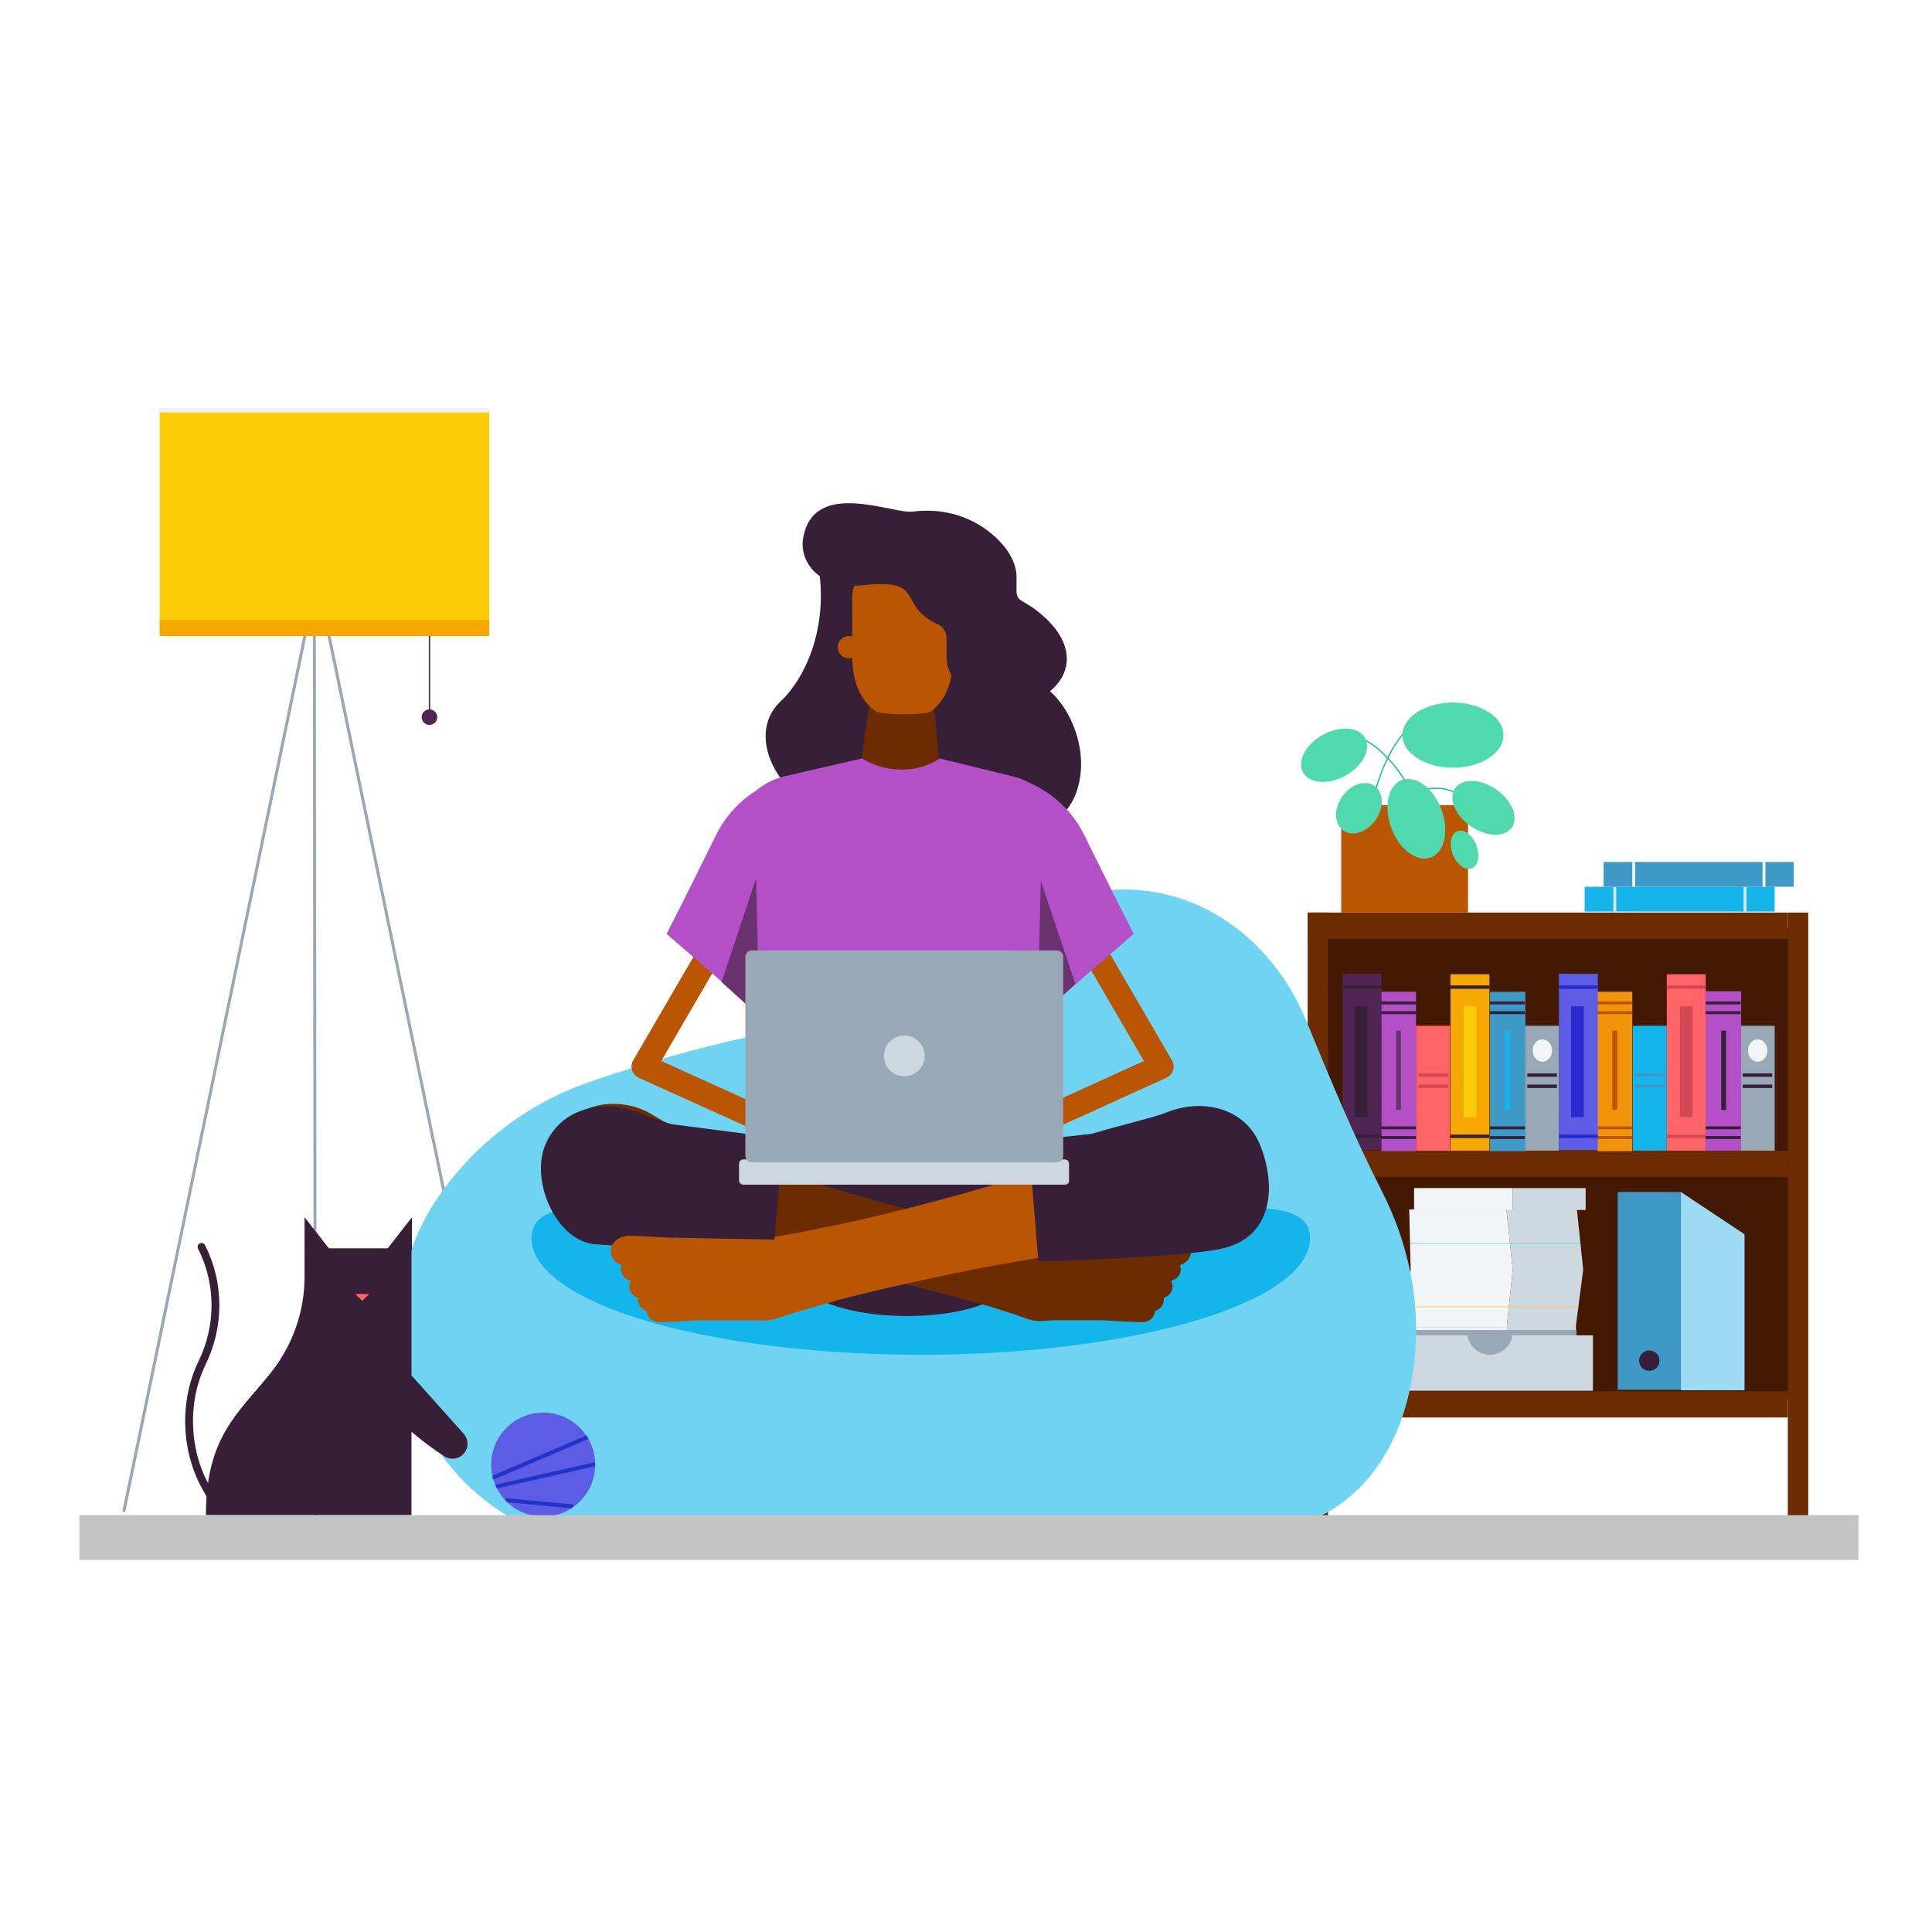 <svg width="1464" height="1464" viewBox="0 0 1464 1464" fill="none" xmlns="http://www.w3.org/2000/svg">
<g clip-path="url(#clip0_2067_28805)">
<path d="M325.434 464.266V539.392" stroke="#502553" stroke-miterlimit="10"/>
<path d="M325.433 549.331C328.687 549.331 331.326 546.693 331.326 543.439C331.326 540.185 328.687 537.547 325.433 537.547C322.179 537.547 319.541 540.185 319.541 543.439C319.541 546.693 322.179 549.331 325.433 549.331Z" fill="#502553"/>
<path d="M93.795 1145.56L242.206 427.812" stroke="#99A8B7" stroke-width="2.279" stroke-miterlimit="10"/>
<path d="M386.567 1145.56L238.156 427.812" stroke="#99A8B7" stroke-width="2.279" stroke-miterlimit="10"/>
<path d="M238.892 1149.24L238.156 427.812" stroke="#99A8B7" stroke-width="2.279" stroke-miterlimit="10"/>
<path d="M370.73 309.219H121.046V481.935H370.73V309.219Z" fill="#FDCC08"/>
<path d="M370.73 469.789H121.046V481.942H370.73V469.789Z" fill="#F7A800"/>
<path d="M370.73 309.219H121.046V312.533H370.73V309.219Z" fill="#F1F4F6"/>
<path d="M1361 703.266H999.359V1060.11H1361V703.266Z" fill="#441903"/>
<path d="M1006.36 691.5H990.89V1154.78H1006.36V691.5Z" fill="#6D2C00"/>
<path d="M1370.2 691.5H1354.74V1154.78H1370.2V691.5Z" fill="#6D2C00"/>
<path d="M1354.74 691.5H990.89V711.386H1354.74V691.5Z" fill="#6D2C00"/>
<path d="M1354.74 871.953H990.89V891.84H1354.74V871.953Z" fill="#6D2C00"/>
<path d="M1354.74 1054.24H990.89V1074.13H1354.74V1054.24Z" fill="#6D2C00"/>
<path d="M1181.28 777.297H1155.5V871.941H1181.28V777.297Z" fill="#99A8B7"/>
<path d="M1179.81 813.375H1157.34V815.953H1179.81V813.375Z" fill="#371F38"/>
<path d="M1179.81 821.859H1157.34V824.437H1179.81V821.859Z" fill="#371F38"/>
<path d="M1168.76 804.534C1172.83 804.534 1176.13 800.742 1176.13 796.064C1176.13 791.386 1172.83 787.594 1168.76 787.594C1164.69 787.594 1161.4 791.386 1161.4 796.064C1161.4 800.742 1164.69 804.534 1168.76 804.534Z" fill="#F2F5F7"/>
<path d="M1155.87 751.516H1128.99V872.307H1155.87V751.516Z" fill="#3F99C7"/>
<path d="M1155.5 758.883H1128.99V761.092H1155.5V758.883Z" fill="#371F38"/>
<path d="M1155.5 766.25H1128.99V768.46H1155.5V766.25Z" fill="#371F38"/>
<path d="M1155.5 853.539H1128.99V855.749H1155.5V853.539Z" fill="#371F38"/>
<path d="M1155.5 860.906H1128.99V863.116H1155.5V860.906Z" fill="#371F38"/>
<path d="M1144.09 780.977H1140.4V841.004H1144.09V780.977Z" fill="#13B5EA"/>
<path d="M1128.62 738.25H1099.16V871.93H1128.62V738.25Z" fill="#F7A800"/>
<path d="M1128.62 746.711H1099.16V749.289H1128.62V746.711Z" fill="#371F38"/>
<path d="M1128.62 859.781H1099.16V862.359H1128.62V859.781Z" fill="#371F38"/>
<path d="M1118.68 762.562H1109.1V846.527H1118.68V762.562Z" fill="#FDCC08"/>
<path d="M1098.79 777.289H1073.01V871.933H1098.79V777.289Z" fill="#FF6469"/>
<path d="M1097.32 813.367H1074.85V815.945H1097.32V813.367Z" fill="#D34853"/>
<path d="M1097.32 821.852H1074.85V824.429H1097.32V821.852Z" fill="#D34853"/>
<path d="M1073.01 751.516H1046.5V872.307H1073.01V751.516Z" fill="#B350C7"/>
<path d="M1073.01 758.883H1046.5V761.092H1073.01V758.883Z" fill="#371F38"/>
<path d="M1073.01 766.25H1046.5V768.46H1073.01V766.25Z" fill="#371F38"/>
<path d="M1073.01 853.539H1046.5V855.749H1073.01V853.539Z" fill="#371F38"/>
<path d="M1073.01 860.906H1046.5V863.116H1073.01V860.906Z" fill="#371F38"/>
<path d="M1061.6 780.977H1057.91V841.004H1061.6V780.977Z" fill="#6A326F"/>
<path d="M1046.87 737.875H1017.4V871.555H1046.87V737.875Z" fill="#502553"/>
<path d="M1046.87 746.711H1017.4V749.289H1046.87V746.711Z" fill="#371F38"/>
<path d="M1046.87 859.781H1017.4V862.359H1046.87V859.781Z" fill="#371F38"/>
<path d="M1036.19 762.562H1026.61V846.527H1036.19V762.562Z" fill="#371F38"/>
<path d="M1344.79 777.297H1319.01V871.941H1344.79V777.297Z" fill="#99A8B7"/>
<path d="M1342.95 813.375H1320.49V815.953H1342.95V813.375Z" fill="#371F38"/>
<path d="M1342.95 821.859H1320.49V824.437H1342.95V821.859Z" fill="#371F38"/>
<path d="M1331.9 804.534C1335.97 804.534 1339.27 800.742 1339.27 796.064C1339.27 791.386 1335.97 787.594 1331.9 787.594C1327.84 787.594 1324.54 791.386 1324.54 796.064C1324.54 800.742 1327.84 804.534 1331.9 804.534Z" fill="#F2F5F7"/>
<path d="M1292.5 738.25H1263.04V871.93H1292.5V738.25Z" fill="#FF6469"/>
<path d="M1292.5 746.711H1263.04V749.289H1292.5V746.711Z" fill="#D34853"/>
<path d="M1292.5 859.781H1263.04V862.359H1292.5V859.781Z" fill="#D34853"/>
<path d="M1282.56 762.562H1272.98V846.527H1282.56V762.562Z" fill="#D34853"/>
<path d="M1319.38 751.141H1292.5V871.932H1319.38V751.141Z" fill="#B350C7"/>
<path d="M1319.01 758.883H1292.5V761.092H1319.01V758.883Z" fill="#371F38"/>
<path d="M1319.01 766.25H1292.5V768.46H1319.01V766.25Z" fill="#371F38"/>
<path d="M1319.01 853.508H1292.5V855.717H1319.01V853.508Z" fill="#371F38"/>
<path d="M1319.01 860.875H1292.5V863.085H1319.01V860.875Z" fill="#371F38"/>
<path d="M1307.97 780.977H1304.28V841.004H1307.97V780.977Z" fill="#371F38"/>
<path d="M1263.04 777.289H1237.26V871.933H1263.04V777.289Z" fill="#13B5EA"/>
<path d="M1261.2 813.367H1238.73V815.945H1261.2V813.367Z" fill="#3F99C7"/>
<path d="M1261.2 821.852H1238.73V824.429H1261.2V821.852Z" fill="#3F99C7"/>
<path d="M1236.89 751.516H1210.38V872.307H1236.89V751.516Z" fill="#F2930C"/>
<path d="M1236.89 758.883H1210.38V761.092H1236.89V758.883Z" fill="#BA5602"/>
<path d="M1236.89 766.25H1210.38V768.46H1236.89V766.25Z" fill="#BA5602"/>
<path d="M1236.89 853.539H1210.38V855.749H1236.89V853.539Z" fill="#BA5602"/>
<path d="M1236.89 860.906H1210.38V863.116H1236.89V860.906Z" fill="#BA5602"/>
<path d="M1225.47 780.977H1221.79V841.004H1225.47V780.977Z" fill="#BA5602"/>
<path d="M1210.74 737.875H1181.28V871.555H1210.74V737.875Z" fill="#5C5CE5"/>
<path d="M1210.74 746.711H1181.28V749.289H1210.74V746.711Z" fill="#2929CD"/>
<path d="M1210.74 859.781H1181.28V862.359H1210.74V859.781Z" fill="#2929CD"/>
<path d="M1200.06 762.562H1190.49V846.527H1200.06V762.562Z" fill="#2929CD"/>
<path d="M1141.51 916.492H1067.86L1068.96 962.157L1063.44 1004.51L1064.18 1032.5H1141.88V1004.51L1146.3 962.157L1141.51 916.492Z" fill="#F2F5F7"/>
<path d="M1194.91 916.492H1141.51L1146.3 962.157L1141.88 1004.51V1032.5H1194.91L1194.17 1004.51L1199.7 962.157L1194.91 916.492Z" fill="#CED8E1"/>
<path d="M1167.66 1005.62H1073.75" stroke="#CED8E1" stroke-width="0.425" stroke-miterlimit="10"/>
<path d="M1146.3 900.297H1071.54V916.869H1146.3V900.297Z" fill="#F2F5F7"/>
<path d="M1201.54 900.297H1146.3V916.869H1201.54V900.297Z" fill="#CED8E1"/>
<path d="M1068.96 942.273H1197.49" stroke="#51DAAF" stroke-width="0.425" stroke-miterlimit="10"/>
<path d="M1065.28 990.148H1196.01" stroke="#FECD08" stroke-width="0.425" stroke-miterlimit="10"/>
<path d="M1194.54 1007.84H1062.7V1032.15H1194.54V1007.84Z" fill="#99A8B7"/>
<path d="M1145.93 1011.87C1144.82 1020.34 1137.46 1026.6 1128.99 1026.6C1120.52 1026.6 1113.15 1020.34 1112.05 1011.87H1050.92V1053.85H1207.06V1011.87H1145.93Z" fill="#CDD7E0"/>
<path d="M1274.09 903.25H1225.84V1053.13H1274.09V903.25Z" fill="#3F99C7"/>
<path d="M1321.96 1053.5H1273.72V903.25L1321.96 935.289V1053.5Z" fill="#9DDAF3"/>
<path d="M1249.78 1038.78C1254.05 1038.78 1257.51 1035.32 1257.51 1031.05C1257.51 1026.77 1254.05 1023.31 1249.78 1023.31C1245.51 1023.31 1242.05 1026.77 1242.05 1031.05C1242.05 1035.32 1245.51 1038.78 1249.78 1038.78Z" fill="#371F38"/>
<path d="M1344.79 671.969H1200.8V690.75H1344.79V671.969Z" fill="#13B5EA"/>
<path d="M1224.74 671.969H1222.53V690.75H1224.74V671.969Z" fill="#DAE5ED"/>
<path d="M1323.43 671.969H1321.22V690.75H1323.43V671.969Z" fill="#DAE5ED"/>
<path d="M1359.15 653.18H1215.16V671.961H1359.15V653.18Z" fill="#3F99C7"/>
<path d="M1239.1 653.18H1236.89V671.961H1239.1V653.18Z" fill="#F1F4F6"/>
<path d="M1337.8 653.18H1335.59V671.961H1337.8V653.18Z" fill="#F1F4F6"/>
<path d="M1039.13 611.581C1045.39 582.488 1058.28 554.132 1077.8 543.82" stroke="#1BC18A" stroke-width="0.963" stroke-miterlimit="10"/>
<path d="M1043.92 617.103C1065.28 600.531 1089.95 588.01 1112.05 606.423" stroke="#1BC18A" stroke-width="0.963" stroke-miterlimit="10"/>
<path d="M1073.75 614.531C1072.64 597.959 1048.34 563.342 1028.08 558.555" stroke="#1BC18A" stroke-width="0.963" stroke-miterlimit="10"/>
<path d="M1112.42 610.109H1016.3V691.496H1112.42V610.109Z" fill="#BA5602"/>
<path d="M1101 581.746C1122.15 581.746 1139.3 570.699 1139.3 557.072C1139.3 543.445 1122.15 532.398 1101 532.398C1079.85 532.398 1062.7 543.445 1062.7 557.072C1062.7 570.699 1079.85 581.746 1101 581.746Z" fill="#51D9AE"/>
<path d="M1019.47 587.799C1032.47 580.628 1039.19 567.885 1034.47 559.337C1029.76 550.788 1015.4 549.672 1002.4 556.843C989.395 564.015 982.679 576.758 987.394 585.306C992.11 593.854 1006.47 594.97 1019.47 587.799Z" fill="#51D9AE"/>
<path d="M1084.22 649.767C1094.7 645.849 1098.28 629.546 1092.23 613.354C1086.17 597.162 1072.77 587.213 1062.29 591.131C1051.82 595.05 1048.23 611.353 1054.29 627.545C1060.34 643.736 1073.75 653.686 1084.22 649.767Z" fill="#51D9AE"/>
<path d="M1145.6 627.035C1150.93 619.346 1145.63 606.444 1133.76 598.219C1121.89 589.993 1107.95 589.559 1102.62 597.249C1097.29 604.938 1102.59 617.84 1114.46 626.065C1126.33 634.29 1140.27 634.725 1145.6 627.035Z" fill="#51D9AE"/>
<path d="M1115.22 657.977C1120.15 656.075 1121.72 648.226 1118.72 640.445C1115.72 632.664 1109.29 627.897 1104.36 629.799C1099.42 631.701 1097.85 639.55 1100.85 647.331C1103.85 655.112 1110.28 659.878 1115.22 657.977Z" fill="#51D9AE"/>
<path d="M1042.46 621.248C1048.95 611.887 1048.51 600.354 1041.49 595.488C1034.47 590.623 1023.52 594.267 1017.03 603.628C1010.55 612.989 1010.98 624.523 1018 629.388C1025.02 634.254 1035.97 630.61 1042.46 621.248Z" fill="#51D9AE"/>
<path d="M390.985 1151.79H993.099C1042.45 1130.8 1067.49 1081.45 1071.91 1024.37C1075.22 982.754 1066.02 941.14 1047.23 903.945L1046.13 901.735C1025.14 860.49 1007.46 817.771 989.785 774.684C966.584 717.234 915.027 674.516 851.685 674.516C820.383 674.516 789.817 684.091 764.038 701.399C621.151 796.78 613.049 762.899 445.856 820.717C397.245 837.657 357.841 869.696 330.958 909.469C276.086 992.329 304.442 1104.28 390.985 1151.79Z" fill="#71D3F2" stroke="#71D3F2" stroke-miterlimit="10"/>
<path d="M992.731 938.207C992.731 986.818 860.524 1026.59 697.75 1026.59C534.977 1026.59 402.77 987.186 402.77 938.207C402.77 889.596 529.821 932.683 692.963 932.683C855.736 932.683 992.731 889.596 992.731 938.207Z" fill="#13B5EA"/>
<path d="M761.091 939.674L857.577 937.833C873.412 937.096 885.933 936.359 888.143 936.359C896.245 936.359 902.505 941.515 902.505 948.144C902.505 952.931 899.191 956.982 894.035 958.824C894.404 959.928 894.772 960.665 894.772 961.77C894.772 966.189 891.457 969.503 887.407 970.608C888.143 972.081 888.511 973.186 888.511 975.027C888.511 979.078 885.565 982.393 881.883 983.497C881.883 983.866 881.883 984.602 881.883 984.97C881.883 989.021 878.936 992.336 875.254 993.441C874.885 998.228 870.835 1001.91 865.679 1001.91C863.837 1001.91 851.316 1001.54 836.586 1000.44H786.502C780.241 1000.44 768.825 995.282 769.193 989.021L761.091 939.674Z" fill="#6D2C00"/>
<path d="M818.908 585.416C814.489 627.767 780.24 632.186 753.357 624.084C727.21 615.982 717.635 592.413 717.635 565.161C717.635 537.91 743.782 513.604 771.402 513.604C798.653 513.236 822.222 551.904 818.908 585.416Z" fill="#371F38"/>
<path d="M757.041 557.789C757.041 585.041 722.055 599.035 695.172 590.933C669.025 582.832 656.136 564.786 656.136 537.167C656.136 509.915 682.283 485.609 709.903 485.609C737.523 485.609 757.041 530.538 757.041 557.789Z" fill="#371F38"/>
<path d="M591.69 531.278C610.471 513.601 625.939 477.511 621.151 436.266H745.257C750.412 450.628 751.885 471.619 752.622 494.083C753.727 503.29 761.46 510.287 771.035 510.287C782.82 510.287 792.763 519.862 792.763 532.015V540.485C792.763 552.269 783.188 562.212 771.035 562.212H732.367L639.564 614.138C602.738 620.767 558.914 562.212 591.69 531.278Z" fill="#371F38"/>
<path d="M662.397 508.44L705.484 507.703L713.586 600.874H649.139L662.397 508.44Z" fill="#6D2C00"/>
<path d="M722.422 487.817V452.832C722.422 436.628 694.066 437.364 672.707 437.364H671.234C654.293 437.364 645.823 436.996 645.823 452.832V497.024C645.823 513.227 649.874 529.063 663.5 539.006C667.551 541.952 701.8 541.952 705.482 539.006C715.794 531.272 719.845 520.224 721.686 508.071C722.054 504.757 722.422 491.131 722.422 487.817Z" fill="#BA5602"/>
<path d="M643.245 498.862C647.923 498.862 651.716 495.07 651.716 490.392C651.716 485.714 647.923 481.922 643.245 481.922C638.568 481.922 634.775 485.714 634.775 490.392C634.775 495.07 638.568 498.862 643.245 498.862Z" fill="#BA5602"/>
<path d="M719.108 498.862C723.786 498.862 727.578 495.07 727.578 490.392C727.578 485.714 723.786 481.922 719.108 481.922C714.43 481.922 710.638 485.714 710.638 490.392C710.638 495.07 714.43 498.862 719.108 498.862Z" fill="#BA5602"/>
<path d="M712.112 574.734C693.331 587.255 669.394 584.678 653.19 574.734L593.899 588.36C569.594 594.621 554.495 615.98 558.177 638.076L585.061 884.814H778.769L803.811 637.708C807.125 615.612 792.026 594.621 767.721 588.36L712.112 574.734Z" fill="#B350C7"/>
<path d="M686.332 874.872L487.469 849.094L608.628 975.041C631.092 1004.13 743.045 1005.24 764.405 974.672L877.83 853.513L686.332 874.872Z" fill="#371F38"/>
<path d="M608.629 407.535C616.731 362.239 676.758 389.859 691.857 387.649C714.689 384.703 737.522 391.332 754.462 407.167C764.037 416.006 770.297 426.685 770.297 437.365V446.572C769.929 457.251 775.453 453.2 790.552 466.826C838.795 509.545 777.295 550.422 745.992 526.485C730.157 526.485 717.267 513.596 717.267 497.76V483.398C717.267 478.979 714.689 474.928 710.639 473.087C678.599 458.356 703.273 437.733 652.452 443.625C621.15 446.572 605.315 425.949 608.629 407.535Z" fill="#371F38"/>
<path d="M559.649 684.844L487.837 808.213L576.589 848.354" stroke="#BA5602" stroke-width="18.605" stroke-miterlimit="10" stroke-linejoin="round"/>
<path d="M808.229 684.844L880.04 808.213L791.657 848.354" stroke="#BA5602" stroke-width="18.605" stroke-miterlimit="10" stroke-linejoin="round"/>
<path d="M638.091 586.133L575.117 768.424L505.147 707.66C505.147 707.66 521.719 675.253 542.342 633.271C556.336 604.546 585.061 586.501 617.1 586.501L638.091 586.133Z" fill="#B350C7"/>
<path d="M575.485 770.267L572.907 665.68L546.76 744.12L575.485 770.267Z" fill="#6A326F"/>
<path d="M726.106 586.125L789.08 768.416L859.05 707.653C859.05 707.653 842.478 675.245 821.855 633.263C807.861 604.538 779.136 586.493 747.097 586.493L726.106 586.125Z" fill="#B350C7"/>
<path d="M786.134 772.103L788.712 667.516L814.859 745.588L786.134 772.103Z" fill="#6A326F"/>
<path d="M493.731 844.314C516.932 858.676 541.606 869.356 565.911 878.931C590.585 888.506 615.627 895.871 640.67 903.236C665.712 910.602 691.122 917.599 716.532 923.491C729.421 926.437 741.943 929.383 754.832 931.961C761.092 933.434 767.721 934.539 773.981 935.644C780.242 936.749 786.871 937.853 793.5 938.958C810.44 941.536 822.224 957.003 820.015 974.312C817.437 991.252 801.97 1003.04 784.661 1000.83C782.452 1000.46 780.61 1000.09 778.401 999.354C772.14 997.144 765.88 994.935 759.619 993.093C753.359 990.884 747.098 989.042 740.838 987.569C728.317 983.887 715.796 980.572 702.906 977.258C677.496 970.629 652.086 965.105 626.307 959.949C600.528 954.794 574.75 949.638 548.603 946.692C522.456 943.746 495.941 941.536 468.321 943.377C438.86 945.587 413.449 923.123 411.24 893.662C409.03 864.2 431.494 838.79 460.956 836.58C473.477 835.844 484.525 838.79 493.731 844.314Z" fill="#6D2C00"/>
<path d="M901.401 946.297C873.781 944.088 847.266 945.929 820.751 948.507C794.236 951.453 768.457 956.24 742.31 961.028C716.532 966.184 690.753 971.708 664.974 977.6C652.085 980.914 639.196 983.86 626.675 987.543C620.414 989.384 613.786 991.226 607.525 993.067C601.265 994.908 595.004 997.118 588.743 998.959C572.54 1004.48 554.863 996.013 549.339 979.809C543.815 963.606 552.285 945.929 568.489 940.405C570.33 939.668 572.54 939.3 574.749 938.932C581.378 938.195 588.007 937.091 594.267 935.986C600.896 934.881 607.157 933.776 613.785 932.303C626.675 929.725 639.564 927.147 652.453 924.201C678.232 918.309 703.642 911.68 729.053 904.683C754.463 897.318 779.873 890.321 804.915 881.114C829.957 871.908 854.631 861.228 878.2 847.234C903.611 832.135 936.386 840.237 951.485 865.279C966.584 890.689 958.482 923.465 933.44 938.564C923.129 944.824 912.081 947.034 901.401 946.297Z" fill="#BA5602"/>
<path d="M585.429 954.768C562.965 954.4 476.054 943.72 452.485 942.984C422.287 941.879 401.664 895.846 413.08 867.858C424.496 839.869 456.536 832.136 484.524 843.552C500.728 850.181 580.273 873.013 591.321 888.48L585.429 954.768Z" fill="#371F38"/>
<path d="M786.869 955.874C809.333 955.506 905.819 951.823 928.283 945.563C966.583 935.251 966.215 895.479 954.798 867.49C943.382 839.502 911.343 831.769 883.355 843.185C867.151 849.814 792.025 864.544 780.609 880.011L786.869 955.874Z" fill="#371F38"/>
<path d="M604.21 939.674L507.725 937.833C491.889 937.096 479.368 936.359 477.159 936.359C469.057 936.359 462.796 941.515 462.796 948.144C462.796 952.931 466.111 956.982 471.267 958.824C470.898 959.928 470.53 960.665 470.53 961.77C470.53 966.189 473.844 969.503 477.895 970.608C477.159 972.081 476.791 973.186 476.791 975.027C476.791 979.078 479.737 982.393 483.419 983.497C483.419 983.866 483.419 984.602 483.419 984.97C483.419 989.021 486.365 992.336 490.048 993.441C490.416 998.228 494.467 1001.91 499.623 1001.91C501.464 1001.91 513.985 1001.54 528.716 1000.44H578.8C585.061 1000.44 596.477 995.282 596.109 989.021L604.21 939.674Z" fill="#BA5602"/>
<path d="M806.756 897.704H563.333C561.491 897.704 560.018 896.231 560.018 894.39V881.869C560.018 880.028 561.491 878.555 563.333 878.555H806.756C808.597 878.555 810.07 880.028 810.07 881.869V894.39C810.439 896.231 808.966 897.704 806.756 897.704Z" fill="#CDD7E0"/>
<path d="M800.863 880.767H569.592C567.014 880.767 564.805 878.557 564.805 875.979V724.991C564.805 722.413 567.014 720.203 569.592 720.203H800.863C803.441 720.203 805.65 722.413 805.65 724.991V875.979C805.65 878.557 803.441 880.767 800.863 880.767Z" fill="#99A8B7"/>
<path d="M685.227 815.583C693.77 815.583 700.695 808.658 700.695 800.116C700.695 791.573 693.77 784.648 685.227 784.648C676.685 784.648 669.76 791.573 669.76 800.116C669.76 808.658 676.685 815.583 685.227 815.583Z" fill="#CDD7E0"/>
<path d="M312.176 947.417H292.658L312.176 922.375V947.417Z" fill="#371F38"/>
<path d="M230.791 947.417H250.309L230.791 922.375V947.417Z" fill="#371F38"/>
<path d="M230.791 945.938V967.297C230.791 994.18 221.585 1019.96 204.644 1040.95C179.971 1071.52 156.033 1089.19 156.033 1148.12H311.809V945.938H230.791Z" fill="#371F38"/>
<path d="M275.72 1051.28L300.762 1029.92L351.214 1086.27C355.265 1090.69 355.265 1097.31 351.214 1101.73C347.532 1105.78 341.271 1106.52 336.852 1103.57C309.6 1086.63 275.72 1051.28 275.72 1051.28Z" fill="#371F38"/>
<path d="M152.718 944.844C166.712 972.464 166.712 1004.87 153.086 1032.86C139.092 1061.58 140.197 1098.41 155.664 1126.4L161.556 1137.08" stroke="#371F38" stroke-width="5.922" stroke-miterlimit="10" stroke-linecap="round"/>
<path d="M279.77 980.555L274.614 985.71L269.09 980.555H279.77Z" fill="#FF6469"/>
<path d="M411.609 1149.24C433.371 1149.24 451.013 1131.6 451.013 1109.83C451.013 1088.07 433.371 1070.43 411.609 1070.43C389.846 1070.43 372.204 1088.07 372.204 1109.83C372.204 1131.6 389.846 1149.24 411.609 1149.24Z" fill="#5C5CE5"/>
<mask id="mask0_2067_28805" style="mask-type:alpha" maskUnits="userSpaceOnUse" x="372" y="1070" width="80" height="80">
<path d="M411.609 1149.24C433.371 1149.24 451.013 1131.6 451.013 1109.83C451.013 1088.07 433.371 1070.43 411.609 1070.43C389.846 1070.43 372.204 1088.07 372.204 1109.83C372.204 1131.6 389.846 1149.24 411.609 1149.24Z" fill="#5C5CE5"/>
</mask>
<g mask="url(#mask0_2067_28805)">
<path d="M372.573 1120.13L447.331 1088.09" stroke="#2433C5" stroke-width="3" stroke-miterlimit="10"/>
<path d="M372.941 1127.15L451.014 1109.47" stroke="#2433C5" stroke-width="3" stroke-miterlimit="10"/>
<path d="M382.883 1136.72L434.072 1141.51" stroke="#2433C5" stroke-width="3" stroke-miterlimit="10"/>
</g>
<rect x="60.141" y="1148.12" width="1348.13" height="33.961" fill="#C4C4C4"/>
</g>
<defs>
<clipPath id="clip0_2067_28805">
<rect width="1464" height="1464" fill="white"/>
</clipPath>
</defs>
</svg>
